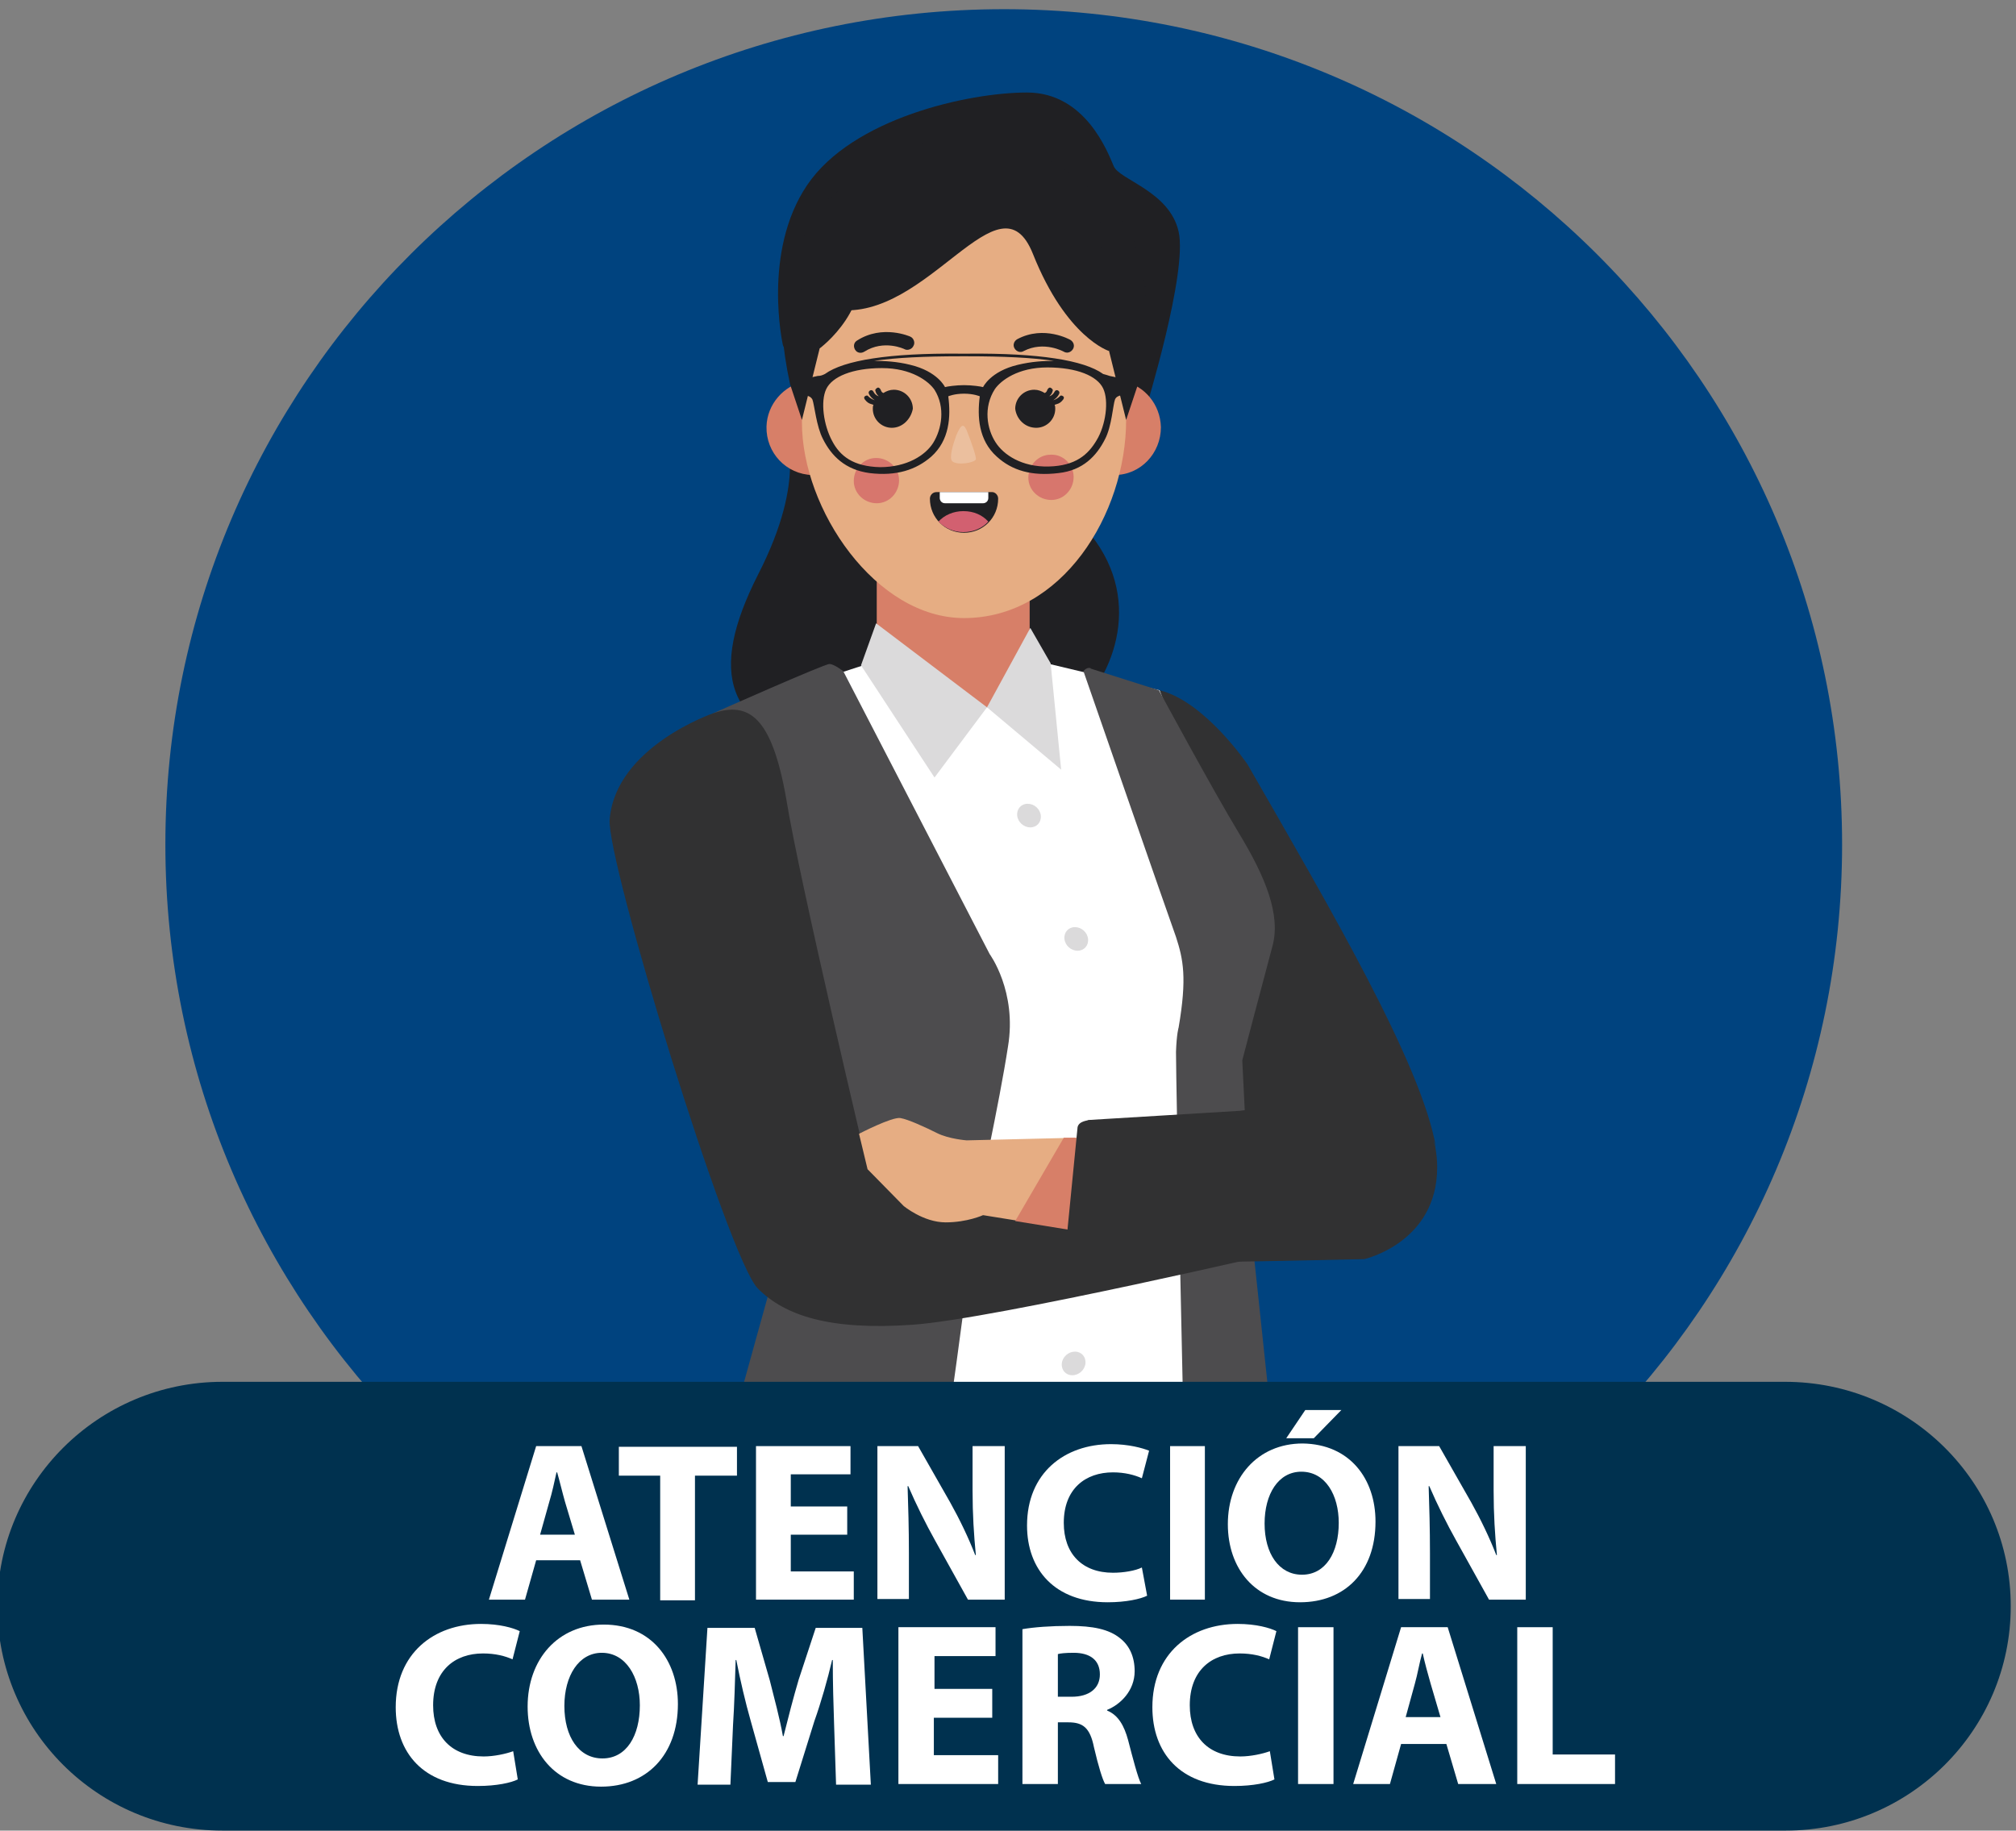 <?xml version="1.0" encoding="utf-8"?>
<!-- Generator: Adobe Illustrator 24.1.3, SVG Export Plug-In . SVG Version: 6.00 Build 0)  -->
<svg version="1.1" id="Capa_1" xmlns="http://www.w3.org/2000/svg" xmlns:xlink="http://www.w3.org/1999/xlink" x="0px" y="0px"
	 width="307.2px" height="279px" viewBox="0 0 307.2 279" style="enable-background:new 0 0 307.2 279;" xml:space="preserve">
<rect x="0" y="0" width="307.2" height="279" fill="#808080" stroke="none"/>
<style type="text/css">
	.st0{fill:#00437F;}
	.st1{fill-rule:evenodd;clip-rule:evenodd;fill:#202023;}
	.st2{fill-rule:evenodd;clip-rule:evenodd;fill:#313132;}
	.st3{fill-rule:evenodd;clip-rule:evenodd;fill:#FFFFFF;}
	.st4{fill-rule:evenodd;clip-rule:evenodd;fill:#D77F68;}
	.st5{fill-rule:evenodd;clip-rule:evenodd;fill:#DBDADB;}
	.st6{fill-rule:evenodd;clip-rule:evenodd;fill:#E6AD83;}
	.st7{fill-rule:evenodd;clip-rule:evenodd;fill:#D7766D;}
	.st8{fill-rule:evenodd;clip-rule:evenodd;fill:#EBBF9E;}
	.st9{fill-rule:evenodd;clip-rule:evenodd;fill:#D26070;}
	.st10{fill-rule:evenodd;clip-rule:evenodd;fill:#4D4C4E;}
	.st11{fill:#00314F;}
	.st12{enable-background:new    ;}
	.st13{fill:#FFFFFF;}
</style>
<path class="st0" d="M280.7,128.7C280.7,199,223.5,256,153,256c-70.6,0-127.8-57-127.8-127.3S82.4,1.4,153,1.4
	C223.5,1.4,280.7,58.4,280.7,128.7z"/>
<g>
	<path class="st1" d="M121,56.3l-1.7-3.7c0,0-3.2-14.2,3.7-24.4c6.9-10.2,24.6-14.1,33.5-14.1c8.9,0,12.3,9.1,13.2,11.2
		c0.8,2.1,8.5,3.8,9.9,10c1.4,6.2-5,27-5,27L121,56.3z"/>
	<path class="st1" d="M119.5,65.8c0,0,3.7,6.8-4,21.8c-7.6,15-5,23.5,10.6,27.2c15.6,3.7,32.5-0.7,38.6-7.2
		c6.1-6.5,9.7-18.9-1.1-28.9C152.8,68.7,119.5,65.8,119.5,65.8z"/>
	<path class="st1" d="M118.1,209.1c15.5-31.3,68.1-1,68.1-1s8.9-7.6,9.5,62.2c0,0,0.1,1.6-1.9,2c-1.9,0.4-42.5,12.9-86.3-0.7
		c0,0-1.5-0.4-1.8-3.6"/>
	<path class="st2" d="M218.8,174.8c-2.2-12.7-16.3-36.7-28.7-58.3c0,0-6.5-9.6-13.4-11.3l11,65.9
		C193.8,174.3,216.5,166.6,218.8,174.8z"/>
	<path class="st3" d="M176.7,105.2c0,0,6.3,16.1,7.6,18.5c1.3,2.4,6.3,13.2,7.3,18.5c1,5.4-1,13-3.1,17.1l0,53.5
		c-20.4,5.6-45.7,3.6-66.1,0l3.3-22.3l-16.9-81.7l24.9-8.1l16.6,4.3l6.7-4.5L176.7,105.2z"/>
	<polygon class="st4" points="133.6,81.9 156.9,81.9 156.9,107.8 147.6,107.8 133.6,102.3 	"/>
	<polygon class="st5" points="133.5,95 150.4,107.8 142.4,118.5 131.2,101.4 	"/>
	<polygon class="st5" points="150.4,107.8 157,95.7 160.1,101.1 161.7,117.3 	"/>
	<g>
		<path class="st4" d="M170.7,58c0.2,0,0.4,0.1,0.5,0.1l0,0l0,0c3.2,0.7,5.6,3.5,5.7,7c0,4-3.1,7.3-7.1,7.3c-4,0-7.3-3.1-7.3-7.1
			c0-2.3,1-4.4,2.7-5.7c-0.2,2.1,0.1,4.8,2.8,5.1l0-4.2C168,58.7,169.6,58,170.7,58z"/>
		<path class="st4" d="M123.1,58c-0.2,0-0.4,0.1-0.5,0.1l0,0v0c-3.2,0.7-5.7,3.5-5.8,6.9c-0.1,4,3,7.3,7,7.4c4,0.1,7.3-3,7.4-7
			c0.1-2.3-1-4.4-2.6-5.8c0.2,2.1-0.2,4.8-2.9,5l0.1-4.2C125.9,58.8,124.3,58,123.1,58z"/>
	</g>
	<path class="st6" d="M146.9,94.2c-13.5,0-24.7-16.6-24.7-29.8V47c0-13.6,11.1-24.7,24.7-24.7h0c13.6,0,24.7,11.1,24.7,24.7V64
		C171.6,78.4,161.8,94.2,146.9,94.2z"/>
	<g>
		<path class="st7" d="M160.1,69.3c-1.9,0-3.4,1.6-3.4,3.5c0,1.9,1.6,3.4,3.5,3.4c1.9,0,3.4-1.6,3.4-3.5
			C163.6,70.8,162,69.2,160.1,69.3z"/>
		<path class="st7" d="M133.5,69.8c-1.9,0-3.4,1.6-3.4,3.5c0,1.9,1.6,3.4,3.5,3.4c1.9,0,3.4-1.6,3.4-3.5
			C137,71.3,135.4,69.8,133.5,69.8z"/>
	</g>
	<g>
		<path class="st1" d="M138.7,51.3c0.5,0.2,0.8,0.9,0.5,1.4c-0.2,0.5-0.9,0.8-1.4,0.5c0,0-3.1-1.5-6.1,0.4c-0.5,0.3-1.1,0.2-1.4-0.3
			c-0.3-0.5-0.2-1.1,0.3-1.4C134.5,49.4,138.7,51.3,138.7,51.3z"/>
		<path class="st1" d="M163.1,51.8c0.5,0.3,0.7,0.9,0.4,1.4c-0.3,0.5-0.9,0.7-1.4,0.4c0,0-3-1.7-6.1-0.1c-0.5,0.3-1.1,0.1-1.4-0.4
			c-0.3-0.5-0.1-1.1,0.4-1.4C159.1,49.5,163.1,51.8,163.1,51.8z"/>
	</g>
	<path class="st8" d="M147.5,66.1c0.5,1.3,1.3,3.5,1.2,3.9c-0.1,0.5-2.8,1-3.6,0.3c-0.5-0.5,0.1-2.5,0.6-3.9
		C146.5,64.5,146.9,64.4,147.5,66.1z"/>
	<g>
		<path class="st1" d="M157.9,65.2c1.6,0,2.9-1.3,2.9-2.9c0-0.2,0-0.4-0.1-0.6l0.3-0.1c0.4-0.1,0.7-0.3,1-0.7c0.1-0.1,0.2-0.4,0-0.5
			c-0.1-0.1-0.4-0.2-0.5,0c-0.3,0.3-0.7,0.5-1,0.6l0,0c0.3-0.2,0.7-0.5,0.9-1c0.1-0.2,0-0.4-0.2-0.5c-0.2-0.1-0.4,0-0.5,0.2
			c-0.2,0.4-0.5,0.6-0.8,0.7l0,0c0.2-0.2,0.4-0.4,0.5-0.8c0.1-0.2-0.1-0.4-0.3-0.5c-0.2-0.1-0.4,0.1-0.5,0.3
			c-0.1,0.3-0.2,0.4-0.4,0.5c-0.5-0.3-1-0.5-1.6-0.5c-1.6,0-2.9,1.3-2.9,2.9C154.9,63.9,156.2,65.2,157.9,65.2z"/>
		<path class="st1" d="M135.9,65.2c-1.6,0-2.9-1.3-2.9-2.9c0-0.2,0-0.4,0.1-0.6l-0.3-0.1c-0.4-0.1-0.7-0.3-1-0.7
			c-0.1-0.1-0.2-0.4,0-0.5c0.1-0.1,0.4-0.2,0.5,0c0.3,0.3,0.7,0.5,1,0.6l0,0c-0.3-0.2-0.7-0.5-0.9-1c-0.1-0.2,0-0.4,0.2-0.5
			c0.2-0.1,0.4,0,0.5,0.2c0.2,0.4,0.5,0.6,0.8,0.7l0,0c-0.2-0.2-0.4-0.4-0.5-0.8c-0.1-0.2,0.1-0.4,0.3-0.5c0.2-0.1,0.4,0.1,0.5,0.3
			c0.1,0.3,0.2,0.4,0.4,0.5c0.5-0.3,1-0.5,1.6-0.5c1.6,0,2.9,1.3,2.9,2.9C138.8,63.9,137.5,65.2,135.9,65.2z"/>
	</g>
	<g>
		<path class="st1" d="M152.1,76c0,2.9-2.3,5.2-5.2,5.2c-2.9,0-5.2-2.3-5.2-5.2c0-0.5,0.4-1,1-1h8.5C151.6,75,152.1,75.4,152.1,76z"
			/>
		<path class="st3" d="M143.2,75h7.4v0.9c0,0.5-0.4,0.8-0.8,0.8H144c-0.5,0-0.8-0.4-0.8-0.8V75z"/>
		<path class="st9" d="M150.6,79.5c-0.9,1-2.3,1.6-3.8,1.6c-1.5,0-2.8-0.6-3.8-1.6c0.9-1,2.3-1.6,3.8-1.6
			C148.4,77.9,149.7,78.5,150.6,79.5z"/>
	</g>
	<path class="st1" d="M169.1,57.3c-0.3-0.1-0.6-0.2-1-0.3c-2.9-2.1-9.8-3.2-20.6-3.1c-0.2,0-0.4,0-0.6,0c-0.1,0-0.3,0-0.6,0
		c-10.8-0.1-17.7,1-20.6,3.1c-0.4,0.2-0.7,0.3-1.1,0.3c-1,0.2-2.5,0.6-2.5,0.6v2.3c0,0,1.3-0.1,1.7,0.7c0.3,0.8,0.6,4.1,1.6,6
		c1.3,2.6,3.4,4.7,7.1,5.2c4.1,0.5,7.1-0.5,9.4-2.5c2.8-2.5,3-6.1,2.6-9.2c0,0,0.9-0.4,2.4-0.4c1.5,0,2.4,0.4,2.4,0.4
		c-0.4,3.1-0.2,6.7,2.6,9.2c2.3,2.1,5.3,3,9.4,2.5c3.7-0.4,5.8-2.6,7.1-5.2c1-1.9,1.2-5.2,1.5-6c0.3-0.8,1.6-0.7,1.6-0.7v-2.3
		C171.6,57.9,170.2,57.5,169.1,57.3L169.1,57.3z M142.2,67.5L142.2,67.5c-1.2,1.9-4,3.7-8.1,3.7c-4.1-0.1-6.1-1.7-7.3-4
		c-1.3-2.4-1.8-6-0.9-7.9c0.9-1.9,4-3.2,8.5-3.2c4.5,0,7.1,2,8,3.3C144.1,62.1,143.5,65.4,142.2,67.5L142.2,67.5z M146.9,58.7
		L146.9,58.7c-1.2,0-2.6,0.2-2.9,0.3c0,0-1.1-2.4-5.3-3.4c-2-0.5-3.9-0.6-5.5-0.6c3.4-0.5,7.8-0.7,13.1-0.7c0.2,0,0.4,0,0.6,0
		c0.1,0,0.3,0,0.6,0c5.3,0,9.7,0.2,13.1,0.7c-1.6,0-3.4,0.1-5.5,0.6c-4.2,1-5.3,3.4-5.3,3.4C149.5,58.9,148.1,58.7,146.9,58.7
		L146.9,58.7z M167.1,67.1L167.1,67.1c-1.3,2.2-3.2,3.9-7.3,4c-4.1,0.1-6.9-1.8-8.1-3.7c-1.3-2-1.9-5.3-0.1-8.1
		c0.9-1.3,3.5-3.3,8-3.3c4.5,0,7.6,1.3,8.5,3.2C169,61.1,168.5,64.8,167.1,67.1z"/>
	<path class="st10" d="M108.7,108.7c0,0,17.1-7.6,17.7-7.5c0.7,0,2.1,1.1,2.1,1.1l22.3,43.1c0,0,4.2,5.7,2.8,14.1
		c-1.3,8.5-4.7,24.1-4.7,24.1c-2.2,17.6-6.2,47.6-9.8,67.5c0,0-0.3,2.2-3.5,3.1c-3.2,0.9-34.2,8.5-34.2,8.5s-2,0.8-1.4-2.7
		c0.6-3.5,17.8-65.3,17.8-65.3L108.7,108.7z"/>
	<path class="st10" d="M165.1,102.3c0,0,12.9,37.2,14.1,40.5c1.1,3.4,1.7,6.2,0.4,13.8c0,0-0.3,0.9-0.4,3.7c0,2.8,0.3,17.5,0.3,17.5
		l1.5,69.8c0,0,0.4,2.6,2.8,3.6c2.5,0.9,12.4,5.5,12.4,5.5s1.5,0.4,1.5-1.5c0-1.9-7.2-69.2-7.2-69.2l-1.2-24.4
		c0,0,3.3-12.6,4.6-17.4c1.3-4.8-1.1-10.6-5.1-17.2c-4-6.6-12.2-21.8-12.2-21.8l-10.4-3.3C166.3,101.8,165.6,101.6,165.1,102.3z"/>
	<path class="st2" d="M108.7,108.7c0,0-14.9,5.1-15.8,16.2c-0.5,6.2,18,66.9,22.6,71.5c4.1,4.1,10.9,6.4,23.6,5.5
		c12.6-0.9,57.9-11.5,57.9-11.5l-9.6-17.4l-52.6,7c0,0-0.3-2.3-2.5-1.7c0,0-10.5-44.1-12.5-56.6
		C117.6,109.2,114.1,106.9,108.7,108.7z"/>
	<path class="st1" d="M171.6,64l-2.7-10.9c0,0-8.7-6.4-5.6-15.2c3.1-8.8,3.7-8,3.7-8s11.5,5.2,6.4,28.7L171.6,64z"/>
	<path class="st1" d="M122.2,64l2.7-10.9c0,0,8.7-6.4,5.6-15.2c-3.1-8.8-3.7-8-3.7-8s-11.5,5.2-6.4,28.7L122.2,64z"/>
	<path class="st1" d="M169,53.5c0,0-6.5-2-11.6-14.8c-5.1-12.8-16,10.3-29.9,8.5c-13.9-1.8-2.8-22.1,13.6-25.3
		c16.4-3.3,26.4,8.4,26.4,8.4L169,53.5z"/>
	<path class="st6" d="M164,173.4l-16.7,0.4c0,0-2.7-0.2-4.5-1.1c-1.8-0.9-4.4-2.1-5.6-2.3c-1.3-0.2-6.3,2.4-6.3,2.4l1.3,5.4l5.5,5.6
		c0,0,3,2.5,6.4,2.5c3.3,0,5.7-1.1,5.7-1.1l15.5,2.5L164,173.4z"/>
	<polygon class="st4" points="164,173.4 162.1,173.4 154.7,186.1 165.2,187.8 	"/>
	<path class="st2" d="M164.2,171.8l-1.8,18.3c0,0-0.1,1.6,1.6,2.2c1.8,0.6,43.9-0.4,43.9-0.4s11.1-2.5,11.1-14c0-1-0.1-2-0.3-3.2
		c-2.3-8.2-10.6-7.8-10.6-7.8l-19.2,2.4l-23.1,1.4C165.9,170.8,164.4,170.8,164.2,171.8z"/>
	<path class="st5" d="M156.6,122.5c1,0,1.9,0.8,2,1.8c0.1,1-0.6,1.8-1.6,1.8c-1,0-1.9-0.8-2-1.8
		C154.9,123.3,155.6,122.5,156.6,122.5z"/>
	<path class="st5" d="M163.8,141.3c1,0,1.9,0.8,2,1.8c0.1,1-0.6,1.8-1.6,1.8s-1.9-0.8-2-1.8C162.1,142.1,162.8,141.3,163.8,141.3z"
		/>
	<path class="st5" d="M163.4,209.6c1,0,1.9-0.8,2-1.8c0.1-1-0.6-1.8-1.6-1.8s-1.9,0.8-2,1.8C161.7,208.8,162.4,209.6,163.4,209.6z"
		/>
</g>
<path class="st11" d="M306.4,244.8c0,18.9-15.4,34.2-34.3,34.2H33.9c-19,0-34.3-15.3-34.3-34.2l0,0c0-18.9,15.4-34.2,34.3-34.2H272
	C291,210.6,306.4,225.9,306.4,244.8L306.4,244.8z"/>
<g class="st12">
	<path class="st13" d="M81.7,237.8l-1.7,6h-5.5l7.2-23.4h6.9l7.3,23.4h-5.7l-1.8-6H81.7z M87.6,233.9l-1.5-5
		c-0.4-1.4-0.8-3.1-1.2-4.5h-0.1c-0.3,1.4-0.7,3.2-1.1,4.5l-1.4,5H87.6z"/>
	<path class="st13" d="M100.6,224.9h-6.3v-4.4h18v4.4h-6.4v19h-5.3C100.6,243.9,100.6,224.9,100.6,224.9z"/>
	<path class="st13" d="M129.1,233.9h-8.6v5.6h9.6v4.3h-14.9v-23.4h14.4v4.3h-9.1v4.9h8.6V233.9z"/>
	<path class="st13" d="M133.7,243.8v-23.4h6.2l4.9,8.6c1.4,2.5,2.8,5.4,3.8,8h0.1c-0.3-3.1-0.5-6.2-0.5-9.8v-6.8h4.9v23.4h-5.6l-5-9
		c-1.4-2.5-2.9-5.5-4.1-8.3h-0.1c0.1,3.1,0.2,6.4,0.2,10.2v7h-4.8V243.8z"/>
	<path class="st13" d="M174.8,243.2c-1,0.5-3.2,1-6,1c-8.1,0-12.3-5-12.3-11.7c0-8,5.7-12.4,12.8-12.4c2.7,0,4.8,0.6,5.8,1l-1.1,4.2
		c-1.1-0.5-2.6-0.9-4.4-0.9c-4.2,0-7.5,2.5-7.5,7.7c0,4.7,2.8,7.6,7.5,7.6c1.6,0,3.4-0.3,4.4-0.8L174.8,243.2z"/>
	<path class="st13" d="M183.6,220.4v23.4h-5.3v-23.4H183.6z"/>
	<path class="st13" d="M209.6,231.9c0,7.7-4.7,12.3-11.5,12.3c-6.9,0-11-5.2-11-11.9c0-7,4.5-12.3,11.4-12.3
		C205.7,220.1,209.6,225.4,209.6,231.9z M192.7,232.2c0,4.6,2.2,7.8,5.7,7.8c3.6,0,5.6-3.4,5.6-7.9c0-4.2-2-7.8-5.7-7.8
		C194.8,224.3,192.7,227.7,192.7,232.2z M204.4,214.9l-4.2,4.3H196l2.9-4.3H204.4z"/>
	<path class="st13" d="M213.1,243.8v-23.4h6.2l4.9,8.6c1.4,2.5,2.8,5.4,3.8,8h0.1c-0.3-3.1-0.5-6.2-0.5-9.8v-6.8h4.9v23.4h-5.6l-5-9
		c-1.4-2.5-2.9-5.5-4.1-8.3h-0.1c0.1,3.1,0.2,6.4,0.2,10.2v7h-4.8V243.8z"/>
</g>
<g>
	<path class="st13" d="M78.9,271.2c-1,0.5-3.2,1-6.1,1c-8.3,0-12.5-5.1-12.5-12c0-8.2,5.8-12.7,13-12.7c2.8,0,4.9,0.6,5.9,1.1
		l-1.1,4.3c-1.1-0.5-2.6-0.9-4.5-0.9c-4.3,0-7.6,2.6-7.6,7.9c0,4.8,2.8,7.8,7.7,7.8c1.6,0,3.4-0.4,4.5-0.8L78.9,271.2z"/>
	<path class="st13" d="M103.3,259.7c0,7.8-4.8,12.6-11.7,12.6c-7.1,0-11.2-5.4-11.2-12.2c0-7.2,4.6-12.5,11.6-12.5
		C99.3,247.6,103.3,253.1,103.3,259.7z M86,260c0,4.7,2.2,8,5.8,8c3.7,0,5.7-3.5,5.7-8.1c0-4.3-2.1-8-5.8-8
		C88.2,251.9,86,255.4,86,260z"/>
	<path class="st13" d="M127.1,262.8c-0.1-2.9-0.2-6.3-0.2-9.8h-0.1c-0.7,3-1.7,6.5-2.7,9.3l-2.9,9.3H117l-2.6-9.3
		c-0.8-2.8-1.6-6.2-2.2-9.3h-0.1c-0.1,3.2-0.2,6.9-0.4,9.9l-0.4,9.1h-5l1.5-23.9h7.2l2.3,8c0.7,2.8,1.5,5.7,2,8.5h0.1
		c0.7-2.8,1.5-5.9,2.3-8.6l2.6-7.9h7.1l1.3,23.9h-5.3L127.1,262.8z"/>
	<path class="st13" d="M151.1,261.8h-8.8v5.7h9.8v4.4h-15.2V248h14.8v4.4h-9.3v5h8.8V261.8z"/>
	<path class="st13" d="M155.8,248.3c1.7-0.3,4.3-0.5,7.2-0.5c3.5,0,6,0.5,7.7,1.9c1.4,1.1,2.2,2.8,2.2,5c0,3-2.2,5.1-4.2,5.9v0.1
		c1.7,0.7,2.6,2.3,3.2,4.5c0.7,2.7,1.5,5.8,2,6.7h-5.5c-0.4-0.7-1-2.6-1.7-5.6c-0.6-3-1.7-3.8-3.9-3.8h-1.6v9.4h-5.4V248.3z
		 M161.2,258.6h2.1c2.7,0,4.3-1.3,4.3-3.4c0-2.2-1.5-3.3-4-3.3c-1.3,0-2.1,0.1-2.4,0.2V258.6z"/>
	<path class="st13" d="M194.2,271.2c-1,0.5-3.2,1-6.1,1c-8.3,0-12.5-5.1-12.5-12c0-8.2,5.8-12.7,13-12.7c2.8,0,4.9,0.6,5.9,1.1
		l-1.1,4.3c-1.1-0.5-2.6-0.9-4.5-0.9c-4.3,0-7.6,2.6-7.6,7.9c0,4.8,2.8,7.8,7.7,7.8c1.6,0,3.4-0.4,4.5-0.8L194.2,271.2z"/>
	<path class="st13" d="M203.2,248v23.9h-5.4V248H203.2z"/>
	<path class="st13" d="M213.5,265.8l-1.7,6.1h-5.6l7.3-23.9h7.1l7.4,23.9h-5.8l-1.8-6.1H213.5z M219.5,261.7l-1.5-5.1
		c-0.4-1.4-0.9-3.2-1.2-4.6h-0.1c-0.4,1.4-0.7,3.2-1.1,4.6l-1.4,5.1H219.5z"/>
	<path class="st13" d="M231.2,248h5.4v19.4h9.5v4.5h-14.9V248z"/>
</g>
</svg>

